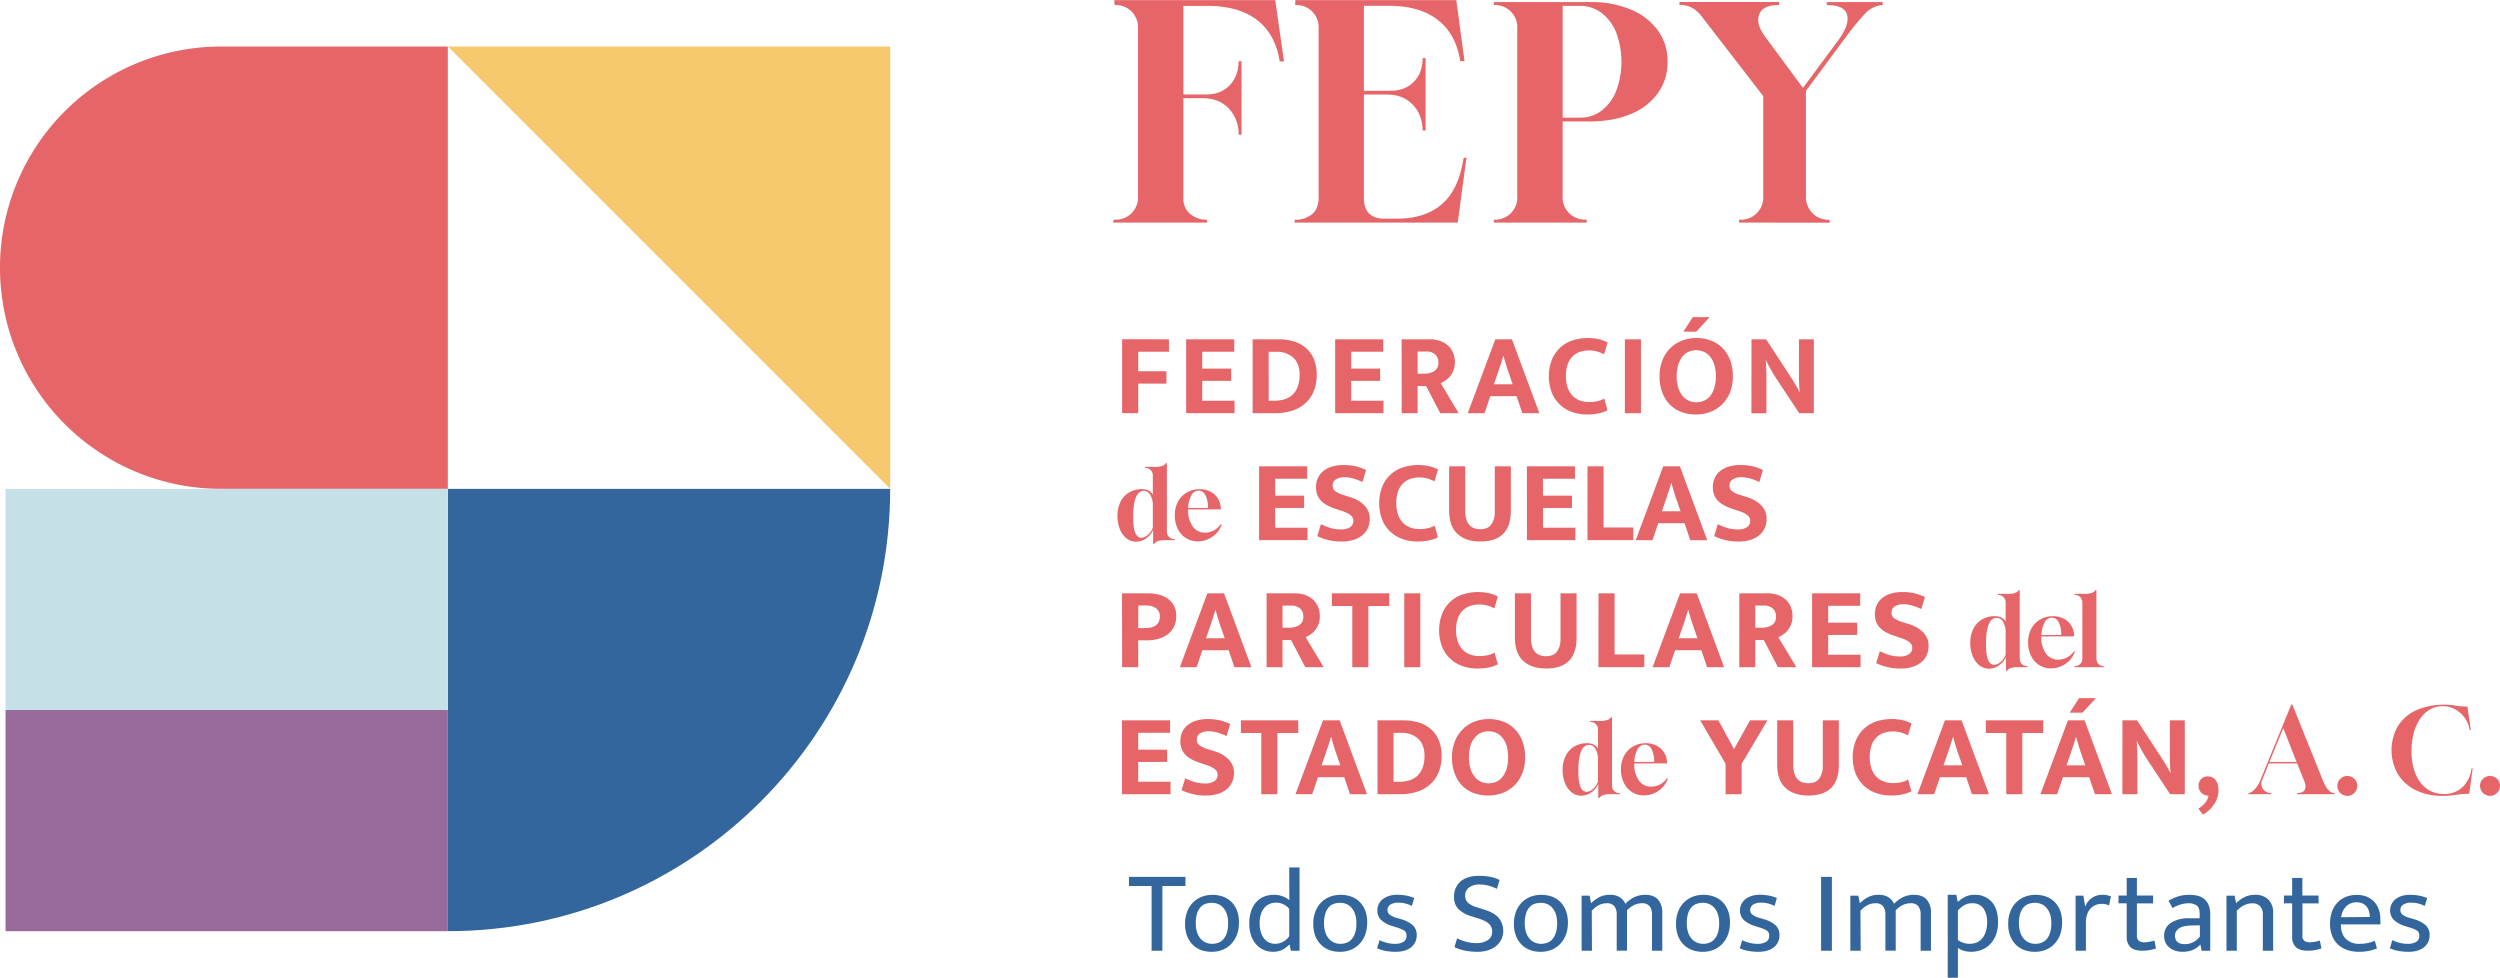 <svg id="Layer_1" data-name="Layer 1" xmlns="http://www.w3.org/2000/svg" viewBox="0 0 1279.36 500.34"><defs><style>.cls-1{fill:#e66568}.cls-2{fill:#33669c}</style></defs><path class="cls-1" d="M340.71 288.89a113.18 113.18 0 0 0 0 226.36h116V288.89z" transform="translate(-227.54 -265.08)"/><path class="cls-2" d="M456.74 741.6V515.25h226.35c0 125.01-101.34 226.35-226.35 226.35z" transform="translate(-227.54 -265.08)"/><path fill="#f6c96f" d="M455.56 250.17V23.81H229.2l226.36 226.36z"/><path fill="#c5e1e7" d="M2.85 250.17H229.2v113.18H2.85z"/><path fill="#98699b" d="M2.85 363.35H229.2v113.18H2.85z"/><path class="cls-1" d="M797.16 379l.31-1.5h.45a11.39 11.39 0 0 0 12-12v-85.84a11.39 11.39 0 0 0-12-12l-.15-2.51h82.36l4.51 31.4h-2.2c-3-19-16-28.44-36.82-28.44h-12.49v45.3h11.74q7.53 0 12-4.74t4.51-12.27h1.51V334h-1.51a18.74 18.74 0 0 0-5-13.39q-5-5.26-13.1-5.27h-10.15v51.32a9.81 9.81 0 0 0 3.46 7.9 12.8 12.8 0 0 0 8.58 2.94l.15 1.5zM890 379l.15-1.5h.15a12.93 12.93 0 0 0 8.73-2.86c2.2-1.91 3.31-4.67 3.31-8.28v-86.7a11.37 11.37 0 0 0-12-12l.11-2.51h82.34l4.21 31.18h-2.18c-3-18.86-15.9-28.29-36.67-28.29h-12.64v43.49h13.55q7.52 0 12-4.59t4.51-12.11h1.51v37h-1.51q-.15-8.13-5.12-13.25t-13.09-5.11h-11.85v52.82q0 10.68 10.54 10.68h6.32q14.6 0 23.17-7.52t11-23.63H978L973.52 379zM992 379v-1.5a11.37 11.37 0 0 0 12-12v-85.84a11.37 11.37 0 0 0-12-12v-1.51h50.26a51.18 51.18 0 0 1 20.24 4 32.49 32.49 0 0 1 13.5 10.56 26.51 26.51 0 0 1 4.89 16 26.88 26.88 0 0 1-4.89 16 31.89 31.89 0 0 1-13.85 10.68q-9 3.84-21.14 3.84h-13.81v38.23a11.37 11.37 0 0 0 12 12h.3V379zm35.21-53.72h8.88a17.7 17.7 0 0 0 11.21-3.69 24 24 0 0 0 7.38-10.16 42.68 42.68 0 0 0 0-29.5 23.68 23.68 0 0 0-7.45-10.15 18 18 0 0 0-11.29-3.69h-8.73zM1117.42 379l.15-1.5h.3a11.37 11.37 0 0 0 12-12v-51.23l-31.61-40.93a16.1 16.1 0 0 0-4.59-4.14 12.43 12.43 0 0 0-6.54-1.58h-.13v-1.51h51v1.51q-8.28 0-10.16 4.74t2.79 11.21l19.56 26.49 18.21-24.53q5.71-7.83 4.37-12.87t-10.39-5v-1.51H1191v1.51a13.36 13.36 0 0 0-9.11 4.51 131.23 131.23 0 0 0-9.1 11l-21.07 28.44v53.88a11.85 11.85 0 0 0 3.31 8.65 11.26 11.26 0 0 0 8.43 3.39h.3l.15 1.5zM825.73 438.72v6.36H810v10h14.46v6.3H810v15.12h-8.22v-37.8zM834.55 438.72h24.6v6.36h-16.38v8.64h14.82V460h-14.82v10.14h16.56v6.36h-24.78zM881.77 438.72a26.66 26.66 0 0 1 8 1.14 16.9 16.9 0 0 1 6.18 3.42 15.42 15.42 0 0 1 4 5.67 20.47 20.47 0 0 1 1.41 7.89 21.21 21.21 0 0 1-1.68 8.85 17.19 17.19 0 0 1-4.56 6.12 18.23 18.23 0 0 1-6.75 3.57 28.84 28.84 0 0 1-8.19 1.14h-11.61v-37.8zm-5 31.44h2.82a19 19 0 0 0 4.89-.63 10.52 10.52 0 0 0 4.17-2.16 10.65 10.65 0 0 0 2.88-4.08 16.57 16.57 0 0 0 1.08-6.45q0-5.68-3.24-8.73a12.27 12.27 0 0 0-8.7-3h-3.9zM910.8 438.72h24.61v6.36H919v8.64h14.81V460H919v10.14h16.55v6.36H910.8zM944.82 438.72h14.34a15.63 15.63 0 0 1 5.61.93 11.92 11.92 0 0 1 4.05 2.52 10.43 10.43 0 0 1 2.43 3.72 12.88 12.88 0 0 1 .81 4.59 11 11 0 0 1-2.43 7.11 10.33 10.33 0 0 1-2.34 2.16 16 16 0 0 1-2.49 1.41l9.2 15.36h-9.42l-7.26-13.92H953v13.92h-8.16zM953 456.3h3.24a9.63 9.63 0 0 0 5.31-1.32 4.78 4.78 0 0 0 2.07-4.38 5.31 5.31 0 0 0-1.65-4.17 7 7 0 0 0-4.83-1.47H953zM992.76 438.72h8.52l14 37.8h-8.7l-2.94-8.7h-13.46l-2.94 8.7h-8.58zm-.72 23h9.6l-1.74-5c-.56-1.56-1.08-3.12-1.56-4.71s-.94-3.16-1.38-4.77h-.12q-.66 2.29-1.44 4.65t-1.62 4.83zM1040.52 470.82a19.22 19.22 0 0 0 4.69-.48 11.32 11.32 0 0 0 3.29-1.32l1.68 6a15.31 15.31 0 0 1-4.08 1.5 26.79 26.79 0 0 1-6.42.66 22.21 22.21 0 0 1-7.86-1.35 17.25 17.25 0 0 1-10.26-10.08 23.82 23.82 0 0 1 0-16.23 17.8 17.8 0 0 1 4-6.15 17.49 17.49 0 0 1 6.22-3.93 26.14 26.14 0 0 1 14.48-.66 21 21 0 0 1 4 1.56l-1.86 6.06a20 20 0 0 0-3.45-1.41 15 15 0 0 0-4.22-.57 14.54 14.54 0 0 0-4.63.72 9.83 9.83 0 0 0-3.78 2.31 11.09 11.09 0 0 0-2.55 4.08 19.93 19.93 0 0 0 0 11.94 11.12 11.12 0 0 0 2.49 4.11 10.26 10.26 0 0 0 3.72 2.43 12.81 12.81 0 0 0 4.54.81zM1067.28 438.72v37.8h-8.22v-37.8zM1095.72 438.06a20.7 20.7 0 0 1 7.44 1.32 16.64 16.64 0 0 1 5.88 3.81 17.73 17.73 0 0 1 3.87 6.15 23.07 23.07 0 0 1 1.41 8.34 21.82 21.82 0 0 1-1.44 8.16 18 18 0 0 1-4 6.12 17.2 17.2 0 0 1-6 3.87 20.32 20.32 0 0 1-7.47 1.35 20.92 20.92 0 0 1-7.44-1.29 16 16 0 0 1-5.88-3.78 17.5 17.5 0 0 1-3.87-6.12 22.79 22.79 0 0 1-1.41-8.31 22.13 22.13 0 0 1 1.44-8.19 18.43 18.43 0 0 1 4-6.18 17.13 17.13 0 0 1 6-3.9 20.32 20.32 0 0 1 7.47-1.35zm-10.14 19.62a18.87 18.87 0 0 0 .81 5.85 12.12 12.12 0 0 0 2.19 4.14 8.7 8.7 0 0 0 3.21 2.46 9.6 9.6 0 0 0 3.93.81 9.46 9.46 0 0 0 3.87-.81 8.21 8.21 0 0 0 3.15-2.46 12.38 12.38 0 0 0 2.1-4.14 19.55 19.55 0 0 0 .78-5.85 19.75 19.75 0 0 0-.81-6 12.38 12.38 0 0 0-2.19-4.17 8.51 8.51 0 0 0-3.21-2.43 10.1 10.1 0 0 0-3.93-.78 9.26 9.26 0 0 0-3.9.84 8.77 8.77 0 0 0-3.12 2.49 12.64 12.64 0 0 0-2.1 4.17 20 20 0 0 0-.78 5.88zm10-22.86H1089l4.8-7.44h8.64zM1123.86 438.72h7.5l13 19.92q1.32 2.06 2.43 4t1.59 3h.12c-.24-2.59-.36-5.19-.36-7.77v-19.15h7.62v37.8h-7.5l-12.12-18.36q-.78-1.19-1.53-2.49t-1.41-2.49c-.44-.79-.83-1.53-1.17-2.19a14.07 14.07 0 0 1-.75-1.65h-.12c.2 2.76.31 5.42.33 8s0 5.13 0 7.77v11.46h-7.68zM817.64 543.42v-7.1a10.5 10.5 0 0 1-3.6 4.28 8.81 8.81 0 0 1-5.15 1.67 7.57 7.57 0 0 1-4.85-1.7 11.36 11.36 0 0 1-3.4-4.67 17.11 17.11 0 0 1-1.25-6.73 15.93 15.93 0 0 1 1.57-7.3 11.51 11.51 0 0 1 4.38-4.77 12.26 12.26 0 0 1 6.45-1.68 7.73 7.73 0 0 1 3.35.63 6.28 6.28 0 0 1 2.35 2.12v-9.65a3.89 3.89 0 0 0-1.13-2.9 4 4 0 0 0-2.92-1.1V504h5.1a11 11 0 0 0 3.8-.5 3.59 3.59 0 0 0 1.85-1.4h.5V537a3.89 3.89 0 0 0 1.1 2.9 4 4 0 0 0 3 1.1v.5h-5.1a10.79 10.79 0 0 0-3.48.45 3.92 3.92 0 0 0-2 1.45zm-6-3.15a4.42 4.42 0 0 0 2.32-.72 8.74 8.74 0 0 0 3.53-4.48v-12.2a9.91 9.91 0 0 0-1.48-4.8 3.7 3.7 0 0 0-3.17-1.8q-2.61 0-4 3.3c-.94 2.2-1.4 5.45-1.4 9.75q-.1 10.95 4.15 10.95zM840.54 542.12a11.13 11.13 0 0 1-6.13-1.7 11.48 11.48 0 0 1-4.17-4.72 15.42 15.42 0 0 1-1.5-6.93 14.31 14.31 0 0 1 1.65-7 12 12 0 0 1 4.52-4.67 12.7 12.7 0 0 1 6.53-1.68 11.84 11.84 0 0 1 5.42 1.2 9.7 9.7 0 0 1 3.8 3.38 10.38 10.38 0 0 1 1.63 5l.05.75h-16.8v.25a13.91 13.91 0 0 0 2.35 8.48 7.41 7.41 0 0 0 6.3 3.17 9.5 9.5 0 0 0 4.57-1.17 9.74 9.74 0 0 0 3.53-3.18l.45.15a12.33 12.33 0 0 1-2.65 4.5 12.91 12.91 0 0 1-4.25 3 12.71 12.71 0 0 1-5.3 1.17zM835.59 525h10.15a13.9 13.9 0 0 0-1.28-6.4 3.93 3.93 0 0 0-3.57-2.45 4.22 4.22 0 0 0-3.65 2.4 13.68 13.68 0 0 0-1.65 6.45zM871.88 503.72h24.6v6.36H880.1v8.64h14.82V525H880.1v10.14h16.56v6.36h-24.78zM915.14 503.06a26.31 26.31 0 0 1 6.48.72 24.59 24.59 0 0 1 5 1.86l-1.86 6.12a28.52 28.52 0 0 0-4.74-1.83 16.64 16.64 0 0 0-4.44-.63 7.65 7.65 0 0 0-4.47 1.14 3.58 3.58 0 0 0-1.59 3.06 3.48 3.48 0 0 0 1.38 3 15.15 15.15 0 0 0 4.44 2l3.6 1.14a16.55 16.55 0 0 1 7 4.26 9.64 9.64 0 0 1 2.55 6.78 11.3 11.3 0 0 1-.9 4.5 10 10 0 0 1-2.7 3.66 12.94 12.94 0 0 1-4.5 2.46 19.94 19.94 0 0 1-6.3.9 27.87 27.87 0 0 1-12.42-2.76l1.86-6.12a28.8 28.8 0 0 0 5 2 18.64 18.64 0 0 0 5.16.69 8.17 8.17 0 0 0 4.8-1.17 3.79 3.79 0 0 0 1.62-3.27 3.84 3.84 0 0 0-.27-1.41 3.55 3.55 0 0 0-1-1.32 9.69 9.69 0 0 0-2-1.26 19.77 19.77 0 0 0-3.21-1.23l-3.18-1.08a24.15 24.15 0 0 1-3.84-1.68 12.19 12.19 0 0 1-3-2.22 9 9 0 0 1-1.92-3 10.58 10.58 0 0 1-.69-4 11.24 11.24 0 0 1 .9-4.53 9.7 9.7 0 0 1 2.67-3.57 13 13 0 0 1 4.38-2.34 19.78 19.78 0 0 1 6.19-.87zM953.72 535.82a19.08 19.08 0 0 0 4.68-.48 11.27 11.27 0 0 0 3.3-1.32l1.68 6a15.31 15.31 0 0 1-4.08 1.5 26.85 26.85 0 0 1-6.42.66 22.21 22.21 0 0 1-7.86-1.35 17.25 17.25 0 0 1-10.26-10.08 23.82 23.82 0 0 1 0-16.23 17 17 0 0 1 10.17-10.08 26.17 26.17 0 0 1 14.49-.66 21.23 21.23 0 0 1 4.05 1.56l-1.86 6.06a20 20 0 0 0-3.45-1.41 15 15 0 0 0-4.23-.57 14.52 14.52 0 0 0-4.62.72 9.83 9.83 0 0 0-3.78 2.31 11.09 11.09 0 0 0-2.55 4.08 19.93 19.93 0 0 0 0 11.94 11.12 11.12 0 0 0 2.49 4.11 10.26 10.26 0 0 0 3.72 2.43 12.77 12.77 0 0 0 4.53.81zM969.13 503.72h8.23v22.62q0 4.68 1.89 7.11c1.25 1.62 3.21 2.43 5.85 2.43s4.47-.81 5.64-2.46a10.82 10.82 0 0 0 1.74-6.36v-23.34h8.22v22.74c0 5.28-1.32 9.22-3.93 11.82s-6.52 3.9-11.67 3.9c-5 0-8.86-1.29-11.7-3.9s-4.27-6.63-4.27-12.12zM1008.91 503.72h24.61v6.36h-16.38v8.64H1032V525h-14.82v10.14h16.56v6.36h-24.79zM1039.93 503.72h8.23V535h15.23v6.48h-23.46zM1078.69 503.72h8.52l14 37.8h-8.7l-2.94-8.7h-13.44l-2.94 8.7h-8.58zm-.72 23h9.6l-1.74-5c-.56-1.56-1.08-3.12-1.56-4.71s-.94-3.16-1.38-4.77h-.12q-.66 2.29-1.44 4.65t-1.62 4.83zM1118.23 503.06a26.31 26.31 0 0 1 6.48.72 24.59 24.59 0 0 1 5 1.86l-1.86 6.12a28.52 28.52 0 0 0-4.74-1.83 16.64 16.64 0 0 0-4.44-.63 7.65 7.65 0 0 0-4.47 1.14 3.58 3.58 0 0 0-1.59 3.06 3.48 3.48 0 0 0 1.38 3 15.15 15.15 0 0 0 4.44 2l3.6 1.14a16.55 16.55 0 0 1 7 4.26 9.64 9.64 0 0 1 2.55 6.78 11.3 11.3 0 0 1-.9 4.5 10 10 0 0 1-2.7 3.66 12.94 12.94 0 0 1-4.5 2.46 19.94 19.94 0 0 1-6.3.9 27.87 27.87 0 0 1-12.42-2.76l1.86-6.12a29.11 29.11 0 0 0 5 2 18.64 18.64 0 0 0 5.16.69 8.17 8.17 0 0 0 4.8-1.17 3.79 3.79 0 0 0 1.62-3.27 3.84 3.84 0 0 0-.27-1.41 3.55 3.55 0 0 0-1-1.32 9.69 9.69 0 0 0-2-1.26 19.77 19.77 0 0 0-3.21-1.23l-3.18-1.08a24.15 24.15 0 0 1-3.84-1.68 12.39 12.39 0 0 1-3-2.22 9 9 0 0 1-1.92-3 10.58 10.58 0 0 1-.69-4 11.24 11.24 0 0 1 .9-4.53 9.7 9.7 0 0 1 2.67-3.57 13.05 13.05 0 0 1 4.38-2.34 19.78 19.78 0 0 1 6.19-.87zM801.73 568.72H815a21.64 21.64 0 0 1 6 .78 13.56 13.56 0 0 1 4.56 2.28 10.31 10.31 0 0 1 2.91 3.63 11.25 11.25 0 0 1 1 4.89 12.09 12.09 0 0 1-1.2 5.58 11 11 0 0 1-3.27 3.87 14.38 14.38 0 0 1-4.83 2.28 21.93 21.93 0 0 1-5.88.75H810v13.74h-8.22zm8.27 17.76h3.36a15.77 15.77 0 0 0 3-.27 6.56 6.56 0 0 0 2.46-1 4.77 4.77 0 0 0 1.65-1.8 5.79 5.79 0 0 0 .6-2.79 4.92 4.92 0 0 0-2-4.32 8.69 8.69 0 0 0-5-1.38h-4zM845.41 568.72h8.52l14 37.8h-8.7l-2.94-8.7h-13.46l-2.94 8.7h-8.58zm-.72 23h9.6l-1.74-5c-.56-1.56-1.08-3.12-1.56-4.71s-.94-3.16-1.38-4.77h-.12q-.66 2.29-1.44 4.65t-1.62 4.83zM875.71 568.72h14.34a15.63 15.63 0 0 1 5.61.93 11.92 11.92 0 0 1 4.05 2.52 10.43 10.43 0 0 1 2.43 3.72 12.88 12.88 0 0 1 .81 4.59 11 11 0 0 1-2.43 7.11 10.33 10.33 0 0 1-2.34 2.16 16 16 0 0 1-2.49 1.41l9.24 15.36h-9.42l-7.26-13.92h-4.38v13.92h-8.16zm8.16 17.58h3.24a9.63 9.63 0 0 0 5.31-1.32 4.78 4.78 0 0 0 2.07-4.38 5.31 5.31 0 0 0-1.65-4.17A7 7 0 0 0 888 575h-4.14zM938.47 568.72v6.48h-10.68v31.32h-8.22V575.2h-10.44v-6.48zM954.37 568.72v37.8h-8.22v-37.8zM984.37 600.82a19.14 19.14 0 0 0 4.68-.48 11.38 11.38 0 0 0 3.3-1.32l1.68 6a15.31 15.31 0 0 1-4.08 1.5 26.91 26.91 0 0 1-6.42.66 22.27 22.27 0 0 1-7.87-1.35 17.27 17.27 0 0 1-10.25-10.08 23.9 23.9 0 0 1 0-16.23 17 17 0 0 1 10.18-10.08 26.17 26.17 0 0 1 14.49-.66 21.11 21.11 0 0 1 4 1.56l-1.85 6.06a20.38 20.38 0 0 0-3.45-1.41 15 15 0 0 0-4.23-.57 14.52 14.52 0 0 0-4.62.72 9.83 9.83 0 0 0-3.78 2.31 11 11 0 0 0-2.55 4.08 17.09 17.09 0 0 0-.94 6 17.35 17.35 0 0 0 .91 5.91 11 11 0 0 0 2.49 4.11 10.26 10.26 0 0 0 3.72 2.43 12.73 12.73 0 0 0 4.59.84zM1002.78 568.72h8.22v22.62q0 4.68 1.89 7.11t5.86 2.43c2.59 0 4.47-.81 5.63-2.46a10.75 10.75 0 0 0 1.74-6.36v-23.34h8.22v22.74q0 7.92-3.93 11.82c-2.62 2.61-6.51 3.9-11.66 3.9-5 0-8.87-1.29-11.71-3.9s-4.26-6.63-4.26-12.12zM1045.56 568.72h8.23V600H1069v6.48h-23.46zM1087.32 568.72h8.52l14 37.8h-8.7l-2.94-8.7h-13.44l-2.94 8.7h-8.58zm-.72 23h9.6l-1.74-5c-.56-1.56-1.08-3.12-1.56-4.71s-.94-3.16-1.38-4.77h-.12q-.66 2.29-1.44 4.65t-1.62 4.83zM1117.62 568.72H1132a15.63 15.63 0 0 1 5.61.93 11.92 11.92 0 0 1 4 2.52 10.43 10.43 0 0 1 2.43 3.72 12.88 12.88 0 0 1 .81 4.59 11 11 0 0 1-2.43 7.11 10.33 10.33 0 0 1-2.34 2.16 16 16 0 0 1-2.49 1.41l9.24 15.36h-9.42l-7.26-13.92h-4.38v13.92h-8.16zm8.16 17.58h3.22a9.63 9.63 0 0 0 5.31-1.32 4.78 4.78 0 0 0 2.07-4.38 5.31 5.31 0 0 0-1.65-4.17 7 7 0 0 0-4.83-1.47h-4.14zM1154.88 568.72h24.6v6.36h-16.38v8.64h14.82V590h-14.82v10.14h16.56v6.36h-24.78zM1201.14 568.06a26.31 26.31 0 0 1 6.48.72 24.59 24.59 0 0 1 5 1.86l-1.86 6.12a28.52 28.52 0 0 0-4.74-1.83 16.64 16.64 0 0 0-4.44-.63 7.65 7.65 0 0 0-4.47 1.14 3.58 3.58 0 0 0-1.59 3.06 3.48 3.48 0 0 0 1.38 3 15.15 15.15 0 0 0 4.44 2l3.6 1.14a16.55 16.55 0 0 1 7 4.26 9.64 9.64 0 0 1 2.55 6.78 11.3 11.3 0 0 1-.9 4.5 10 10 0 0 1-2.7 3.66 12.94 12.94 0 0 1-4.5 2.46 19.94 19.94 0 0 1-6.3.9 27.87 27.87 0 0 1-12.42-2.76l1.86-6.12a29.11 29.11 0 0 0 5 2 18.64 18.64 0 0 0 5.16.69 8.17 8.17 0 0 0 4.8-1.17 3.79 3.79 0 0 0 1.62-3.27 3.84 3.84 0 0 0-.27-1.41 3.55 3.55 0 0 0-1-1.32 9.69 9.69 0 0 0-2-1.26 19.77 19.77 0 0 0-3.21-1.23l-3.18-1.08a24.15 24.15 0 0 1-3.84-1.68 12.39 12.39 0 0 1-3-2.22 9 9 0 0 1-1.92-3 10.58 10.58 0 0 1-.69-4 11.24 11.24 0 0 1 .9-4.53 9.7 9.7 0 0 1 2.67-3.57 13.05 13.05 0 0 1 4.38-2.34 19.78 19.78 0 0 1 6.19-.87zM1254.07 608.42v-7.1a10.5 10.5 0 0 1-3.6 4.28 8.79 8.79 0 0 1-5.15 1.67 7.59 7.59 0 0 1-4.85-1.7 11.54 11.54 0 0 1-3.4-4.67 17.29 17.29 0 0 1-1.25-6.73 15.93 15.93 0 0 1 1.58-7.3 11.55 11.55 0 0 1 4.37-4.77 12.31 12.31 0 0 1 6.45-1.68 7.67 7.67 0 0 1 3.35.63 6.21 6.21 0 0 1 2.35 2.12v-9.65a3.88 3.88 0 0 0-1.12-2.9 4 4 0 0 0-2.93-1.1V569h5.1a10.9 10.9 0 0 0 3.8-.5 3.51 3.51 0 0 0 1.85-1.4h.5V602a3.93 3.93 0 0 0 1.1 2.9 4 4 0 0 0 2.95 1.1v.5H1260a10.77 10.77 0 0 0-3.47.45 4 4 0 0 0-2 1.45zm-6-3.15a4.45 4.45 0 0 0 2.33-.72 8.79 8.79 0 0 0 3.52-4.48v-12.2a9.91 9.91 0 0 0-1.47-4.8 3.71 3.71 0 0 0-3.18-1.8q-2.6 0-4 3.3t-1.4 9.75q-.1 10.95 4.13 10.95zM1277.22 607.12a11.09 11.09 0 0 1-6.12-1.7 11.43 11.43 0 0 1-4.18-4.72 15.42 15.42 0 0 1-1.5-6.93 14.31 14.31 0 0 1 1.65-7 12 12 0 0 1 4.53-4.67 12.66 12.66 0 0 1 6.52-1.68 11.89 11.89 0 0 1 5.43 1.2 9.7 9.7 0 0 1 3.8 3.38 10.26 10.26 0 0 1 1.62 5v.75h-16.8v.25a13.91 13.91 0 0 0 2.35 8.48 7.44 7.44 0 0 0 6.3 3.17 9.54 9.54 0 0 0 4.58-1.17 9.71 9.71 0 0 0 3.52-3.18l.45.15a12.19 12.19 0 0 1-2.65 4.5 12.81 12.81 0 0 1-4.25 3 12.67 12.67 0 0 1-5.25 1.17zm-5-17.1h10.15a13.9 13.9 0 0 0-1.27-6.4 3.93 3.93 0 0 0-3.58-2.45 4.24 4.24 0 0 0-3.65 2.4 13.92 13.92 0 0 0-1.6 6.43z" transform="translate(-227.54 -265.08)"/><path class="cls-1" d="M1289.12 606.52V606a4.05 4.05 0 0 0 2.93-1.07 3.86 3.86 0 0 0 1.12-2.93v-28.5a3.88 3.88 0 0 0-1.12-2.9 4 4 0 0 0-2.93-1.1v-.5h5.1a10.69 10.69 0 0 0 3.9-.55 3.64 3.64 0 0 0 1.75-1.35h.5V602a3.86 3.86 0 0 0 1.13 2.93 4 4 0 0 0 2.92 1.07v.5zM801.73 633.72h24.6v6.36H810v8.64h14.82V655H810v10.14h16.56v6.36h-24.83zM845.59 633.06a26.31 26.31 0 0 1 6.48.72 24.59 24.59 0 0 1 5 1.86l-1.86 6.12a28.52 28.52 0 0 0-4.74-1.83 16.64 16.64 0 0 0-4.44-.63 7.65 7.65 0 0 0-4.47 1.14 3.58 3.58 0 0 0-1.56 3.06 3.48 3.48 0 0 0 1.38 3 15.15 15.15 0 0 0 4.44 2l3.6 1.14a16.55 16.55 0 0 1 7.05 4.26 9.64 9.64 0 0 1 2.55 6.78 11.3 11.3 0 0 1-.9 4.5 10 10 0 0 1-2.7 3.66 12.94 12.94 0 0 1-4.5 2.46 19.94 19.94 0 0 1-6.3.9 27.87 27.87 0 0 1-12.42-2.76l1.86-6.12a29.11 29.11 0 0 0 5 2 18.64 18.64 0 0 0 5.16.69 8.17 8.17 0 0 0 4.8-1.17 3.79 3.79 0 0 0 1.62-3.27 3.84 3.84 0 0 0-.27-1.41 3.55 3.55 0 0 0-1-1.32 9.69 9.69 0 0 0-1.95-1.26 19.77 19.77 0 0 0-3.21-1.23l-3.18-1.08a24.15 24.15 0 0 1-3.84-1.68 12.19 12.19 0 0 1-3-2.22 9 9 0 0 1-1.92-3 10.58 10.58 0 0 1-.69-4 11.24 11.24 0 0 1 .9-4.53 9.7 9.7 0 0 1 2.67-3.57 13 13 0 0 1 4.38-2.34 19.78 19.78 0 0 1 6.06-.87zM891.91 633.72v6.48h-10.68v31.32H873V640.2h-10.43v-6.48zM904.57 633.72h8.52l14 37.8h-8.7l-2.94-8.7H902l-2.94 8.7h-8.58zm-.72 23h9.6l-1.74-5c-.56-1.56-1.08-3.12-1.56-4.71s-.94-3.16-1.38-4.77h-.12q-.66 2.29-1.44 4.65t-1.62 4.83zM945.67 633.72a26.66 26.66 0 0 1 8 1.14 16.9 16.9 0 0 1 6.18 3.42 15.42 15.42 0 0 1 4 5.67 20.47 20.47 0 0 1 1.41 7.89 21.21 21.21 0 0 1-1.68 8.85 17.19 17.19 0 0 1-4.56 6.12 18.23 18.23 0 0 1-6.75 3.57 28.84 28.84 0 0 1-8.19 1.14h-11.61v-37.8zm-5 31.44h2.82a19 19 0 0 0 4.89-.63 10.52 10.52 0 0 0 4.17-2.16 10.65 10.65 0 0 0 2.88-4.08 16.57 16.57 0 0 0 1.08-6.45q0-5.69-3.24-8.73a12.27 12.27 0 0 0-8.7-3h-3.9zM989.41 633.06a20.65 20.65 0 0 1 7.43 1.32 16.64 16.64 0 0 1 5.88 3.81 17.73 17.73 0 0 1 3.87 6.15 23.07 23.07 0 0 1 1.41 8.34 21.82 21.82 0 0 1-1.43 8.16 18 18 0 0 1-4 6.12 17.33 17.33 0 0 1-6 3.87 20.32 20.32 0 0 1-7.47 1.35 20.92 20.92 0 0 1-7.44-1.29 16.13 16.13 0 0 1-5.88-3.78A17.5 17.5 0 0 1 972 661a23 23 0 0 1-1.4-8.31 22.13 22.13 0 0 1 1.43-8.19 18.58 18.58 0 0 1 4-6.18 17.22 17.22 0 0 1 6-3.9 20.34 20.34 0 0 1 7.38-1.36zm-10.15 19.62a18.85 18.85 0 0 0 .82 5.85 12.11 12.11 0 0 0 2.18 4.14 8.7 8.7 0 0 0 3.21 2.46 9.82 9.82 0 0 0 7.81 0 8.18 8.18 0 0 0 3.14-2.46 12.58 12.58 0 0 0 2.11-4.14 22.75 22.75 0 0 0 0-11.85 12.39 12.39 0 0 0-2.2-4.17 8.51 8.51 0 0 0-3.21-2.43 10.1 10.1 0 0 0-3.93-.78 9.26 9.26 0 0 0-3.9.84 8.73 8.73 0 0 0-3.11 2.49 12.47 12.47 0 0 0-2.18 4.17 20 20 0 0 0-.74 5.88zM1045.45 673.42v-7.1a10.5 10.5 0 0 1-3.6 4.28 8.79 8.79 0 0 1-5.15 1.67 7.59 7.59 0 0 1-4.85-1.7 11.54 11.54 0 0 1-3.4-4.67 17.29 17.29 0 0 1-1.25-6.73 15.93 15.93 0 0 1 1.58-7.3 11.55 11.55 0 0 1 4.37-4.77 12.31 12.31 0 0 1 6.45-1.68 7.67 7.67 0 0 1 3.35.63 6.21 6.21 0 0 1 2.35 2.12v-9.65a3.88 3.88 0 0 0-1.12-2.9 4 4 0 0 0-2.93-1.1V634h5.1a10.9 10.9 0 0 0 3.8-.5 3.51 3.51 0 0 0 1.85-1.4h.5V667a3.93 3.93 0 0 0 1.1 2.9 4 4 0 0 0 3 1.1v.5h-5.1a10.77 10.77 0 0 0-3.47.45 4 4 0 0 0-2 1.45zm-6-3.15a4.43 4.43 0 0 0 2.33-.72 8.79 8.79 0 0 0 3.52-4.48v-12.2a9.8 9.8 0 0 0-1.47-4.8 3.71 3.71 0 0 0-3.18-1.8q-2.6 0-4 3.3t-1.4 9.75q-.1 10.95 4.15 10.95zM1068.85 672.12a11.09 11.09 0 0 1-6.12-1.7 11.5 11.5 0 0 1-4.18-4.72 15.42 15.42 0 0 1-1.5-6.93 14.31 14.31 0 0 1 1.65-7 12 12 0 0 1 4.53-4.67 12.69 12.69 0 0 1 6.52-1.68 11.86 11.86 0 0 1 5.43 1.2A9.7 9.7 0 0 1 1079 650a10.26 10.26 0 0 1 1.62 5l.05.75h-16.8v.25a14 14 0 0 0 2.35 8.48 7.44 7.44 0 0 0 6.3 3.17 9.54 9.54 0 0 0 4.58-1.17 9.71 9.71 0 0 0 3.52-3.18l.45.15a12.19 12.19 0 0 1-2.65 4.5 12.81 12.81 0 0 1-4.25 3 12.67 12.67 0 0 1-5.32 1.17zM1063.9 655h10.15a13.9 13.9 0 0 0-1.27-6.4 3.93 3.93 0 0 0-3.58-2.45 4.24 4.24 0 0 0-3.65 2.4 13.92 13.92 0 0 0-1.65 6.45zM1106.93 633.72l8 14.7 8.16-14.7h8.94l-13.2 22.2v15.6h-8.22v-15.6l-13-22.2zM1137 633.72h8.22v22.62q0 4.68 1.89 7.11t5.85 2.43c2.6 0 4.48-.81 5.64-2.46a10.75 10.75 0 0 0 1.74-6.36v-23.34h8.22v22.74q0 7.92-3.93 11.82c-2.62 2.61-6.51 3.9-11.67 3.9-5 0-8.86-1.29-11.7-3.9s-4.26-6.63-4.26-12.12zM1196 665.82a19.08 19.08 0 0 0 4.68-.48A11.27 11.27 0 0 0 1204 664l1.68 6a15.31 15.31 0 0 1-4.08 1.5 26.85 26.85 0 0 1-6.42.66 22.21 22.21 0 0 1-7.86-1.35 17.25 17.25 0 0 1-10.26-10.08 23.82 23.82 0 0 1 0-16.23 17.8 17.8 0 0 1 4-6.15 17.53 17.53 0 0 1 6.21-3.93 26.17 26.17 0 0 1 14.49-.66 21 21 0 0 1 4 1.56l-1.86 6.06a20 20 0 0 0-3.45-1.41 15 15 0 0 0-4.23-.57 14.52 14.52 0 0 0-4.62.72 9.83 9.83 0 0 0-3.78 2.31 11.09 11.09 0 0 0-2.55 4.08 19.93 19.93 0 0 0 0 11.94 11.12 11.12 0 0 0 2.49 4.11 10.26 10.26 0 0 0 3.72 2.43 12.81 12.81 0 0 0 4.52.83zM1222.85 633.72h8.52l14 37.8h-8.7l-2.94-8.7h-13.44l-2.94 8.7h-8.58zm-.72 23h9.6l-1.74-5c-.56-1.56-1.08-3.12-1.56-4.71s-.94-3.16-1.38-4.77h-.12q-.66 2.29-1.44 4.65t-1.62 4.83zM1273.13 633.72v6.48h-10.68v31.32h-8.22V640.2h-10.44v-6.48zM1285.79 633.72h8.52l14 37.8h-8.7l-2.94-8.7h-13.44l-2.94 8.7h-8.58zm-.72 23h9.6l-1.74-5c-.56-1.56-1.08-3.12-1.56-4.71s-.94-3.16-1.38-4.77h-.12q-.66 2.29-1.44 4.65t-1.62 4.83zm8.16-26.94h-6.54l4.8-7.44h8.64zM1313.69 633.72h7.5l13 19.92q1.32 2.05 2.43 4t1.59 3h.12c-.24-2.59-.36-5.19-.36-7.77v-19.15h7.62v37.8h-7.5L1326 653.16q-.78-1.18-1.53-2.49t-1.41-2.49c-.44-.79-.83-1.53-1.17-2.19a14.07 14.07 0 0 1-.75-1.65h-.14c.2 2.76.31 5.42.33 7.95s0 5.13 0 7.77v11.46h-7.68zM1356.83 672.18a5.05 5.05 0 0 1-3.12-1.8 5.15 5.15 0 0 1-1.08-3.3 4.79 4.79 0 0 1 1.26-3.27 4.61 4.61 0 0 1 3.6-1.41 5.28 5.28 0 0 1 1.86.36 4.66 4.66 0 0 1 1.74 1.2 6.31 6.31 0 0 1 1.26 2.22 10.34 10.34 0 0 1 .48 3.36 11.79 11.79 0 0 1-.66 3.93 14.21 14.21 0 0 1-1.8 3.51 17.11 17.11 0 0 1-2.58 2.91 14.36 14.36 0 0 1-2.94 2.07l-2.28-3.12a12.59 12.59 0 0 0 3.27-2.7 8.06 8.06 0 0 0 1.89-3.78zM1378.19 671.52v-.6a4.26 4.26 0 0 0 2.31-1.11 12 12 0 0 0 2.19-2.49 13.78 13.78 0 0 0 1.56-2.94l15.84-38.76h.54l15.6 38.76q2.64 6.54 5.88 6.54h.18v.6h-19.2v-.6h.24c1.8 0 3-.54 3.63-1.65s.53-2.63-.27-4.59l-3.6-8.94h-14.46l-3.36 8.34a4.72 4.72 0 0 0 .27 4.65 5 5 0 0 0 4.35 2.19v.6zm10.74-16.52h13.86l-6.79-17.32zM1428.77 672.36a5.12 5.12 0 0 1-5.1-5.1 4.78 4.78 0 0 1 1.56-3.66 5.07 5.07 0 0 1 7.08 0 4.78 4.78 0 0 1 1.56 3.66 5.12 5.12 0 0 1-5.1 5.1zM1477.49 672.36a30.34 30.34 0 0 1-13.68-2.91 21.94 21.94 0 0 1-9.15-8.19 24.77 24.77 0 0 1 0-24.6 21.73 21.73 0 0 1 9.27-8.1 36.51 36.51 0 0 1 17.52-2.73q1.32.15 2.46.33c.76.12 1.63.24 2.61.33a34.58 34.58 0 0 0 3.69.15l1.8 12h-.6a15.59 15.59 0 0 0-2.61-6.27 14.48 14.48 0 0 0-4.86-4.32 13.34 13.34 0 0 0-6.45-1.59 12.82 12.82 0 0 0-6.42 1.68 15.67 15.67 0 0 0-5 4.68 24.17 24.17 0 0 0-3.27 7.29 34.7 34.7 0 0 0-1.17 9.27 30.33 30.33 0 0 0 2 11.61 17.53 17.53 0 0 0 5.76 7.68 14.34 14.34 0 0 0 8.76 2.73 13.46 13.46 0 0 0 9.51-3.45 15.6 15.6 0 0 0 4.65-9.63h.6l-1.74 13a40.6 40.6 0 0 0-5 .27l-4.17.54a34.27 34.27 0 0 1-4.51.23zM1501.79 672.36a5.12 5.12 0 0 1-5.1-5.1 4.78 4.78 0 0 1 1.56-3.66 5.07 5.07 0 0 1 7.08 0 4.78 4.78 0 0 1 1.56 3.66 5.12 5.12 0 0 1-5.1 5.1z" transform="translate(-227.54 -265.08)"/><path class="cls-2" d="M834.19 713.82v4.68h-11.81v33.12h-5.52V718.5h-11.58v-4.68zM861.56 737.22a17.65 17.65 0 0 1-1.08 6.33 13.64 13.64 0 0 1-3 4.71 12.62 12.62 0 0 1-4.4 2.91 14.89 14.89 0 0 1-5.47 1 15.4 15.4 0 0 1-5.43-.93 11.94 11.94 0 0 1-4.32-2.76A13 13 0 0 1 835 744a16.72 16.72 0 0 1-1-6.15 17.19 17.19 0 0 1 1.08-6.3 13.36 13.36 0 0 1 3-4.65 12.86 12.86 0 0 1 4.41-2.88 14.84 14.84 0 0 1 5.46-1 16 16 0 0 1 5.44.9 11.84 11.84 0 0 1 4.31 2.7 12.68 12.68 0 0 1 2.88 4.47 16.72 16.72 0 0 1 .98 6.13zm-5.53.3a14.11 14.11 0 0 0-.72-4.8 9.43 9.43 0 0 0-1.89-3.24 7 7 0 0 0-2.67-1.83 8.55 8.55 0 0 0-3.06-.57 10 10 0 0 0-3.06.48 6.21 6.21 0 0 0-2.64 1.68 8.68 8.68 0 0 0-1.83 3.21 15.86 15.86 0 0 0-.68 5.07 14.39 14.39 0 0 0 .71 4.83 9.55 9.55 0 0 0 1.89 3.27 7.34 7.34 0 0 0 2.67 1.86 8.17 8.17 0 0 0 3.06.6 9.45 9.45 0 0 0 3.06-.51 6.45 6.45 0 0 0 2.65-1.74 9.3 9.3 0 0 0 1.83-3.24 16.14 16.14 0 0 0 .65-5.07zM887.29 709h5.28v42.6h-4.44l-.65-3.12h-.19a12.75 12.75 0 0 1-3.75 2.79 11.42 11.42 0 0 1-4.77.87 11.22 11.22 0 0 1-4.41-.9 11.08 11.08 0 0 1-3.81-2.7 13.44 13.44 0 0 1-2.7-4.53 18.42 18.42 0 0 1-1-6.45 19.49 19.49 0 0 1 .87-6 13.48 13.48 0 0 1 2.49-4.62 10.7 10.7 0 0 1 4-2.94 13.25 13.25 0 0 1 5.34-1 13 13 0 0 1 4.24.69 10.5 10.5 0 0 1 3.56 2.07zm0 21.18a8.64 8.64 0 0 0-6.66-3.18 9 9 0 0 0-3.15.57 7 7 0 0 0-2.7 1.83 9.43 9.43 0 0 0-1.89 3.24 13.9 13.9 0 0 0-.72 4.74 15.8 15.8 0 0 0 .66 4.89 9.58 9.58 0 0 0 1.77 3.3 6.86 6.86 0 0 0 2.52 1.89 7.23 7.23 0 0 0 2.86.6 8.64 8.64 0 0 0 7.31-3.9zM927.19 737.22a17.43 17.43 0 0 1-1.08 6.33 13.62 13.62 0 0 1-3 4.71 12.57 12.57 0 0 1-4.41 2.91 14.8 14.8 0 0 1-5.46 1 15.4 15.4 0 0 1-5.43-.93 11.94 11.94 0 0 1-4.32-2.76 13 13 0 0 1-2.88-4.5 16.72 16.72 0 0 1-1-6.15 17.19 17.19 0 0 1 1.08-6.3 13.36 13.36 0 0 1 3-4.65 12.77 12.77 0 0 1 4.41-2.88 14.8 14.8 0 0 1 5.46-1 15.86 15.86 0 0 1 5.43.9 11.8 11.8 0 0 1 4.32 2.7 12.68 12.68 0 0 1 2.88 4.47 16.72 16.72 0 0 1 1 6.15zm-5.52.3a14.11 14.11 0 0 0-.72-4.8 9.43 9.43 0 0 0-1.89-3.24 7 7 0 0 0-2.67-1.83 8.55 8.55 0 0 0-3.06-.57 10 10 0 0 0-3.06.48 6.21 6.21 0 0 0-2.64 1.68 8.68 8.68 0 0 0-1.83 3.21 15.83 15.83 0 0 0-.69 5.07 14.37 14.37 0 0 0 .72 4.83 9.39 9.39 0 0 0 1.89 3.27 7.34 7.34 0 0 0 2.67 1.86 8.17 8.17 0 0 0 3.06.6 9.45 9.45 0 0 0 3.06-.51 6.35 6.35 0 0 0 2.64-1.74 9 9 0 0 0 1.83-3.24 15.83 15.83 0 0 0 .69-5.07zM950.05 728.7a16.7 16.7 0 0 0-3.6-1.32 14.9 14.9 0 0 0-3.24-.36 7 7 0 0 0-4.26 1.05 3.33 3.33 0 0 0-1.38 2.79 3 3 0 0 0 1 2.19 10.49 10.49 0 0 0 4 1.83l1.8.54a15.59 15.59 0 0 1 6.09 3.09 6.6 6.6 0 0 1 2.07 5.13 7.6 7.6 0 0 1-2.85 6.18q-2.85 2.34-7.95 2.34a27.37 27.37 0 0 1-5.19-.48 18.41 18.41 0 0 1-4.29-1.32l1.26-4.14a19.61 19.61 0 0 0 3.78 1.35 17 17 0 0 0 4.14.51 8.26 8.26 0 0 0 4.29-1 3.42 3.42 0 0 0 1.59-3.18 2.91 2.91 0 0 0-1.38-2.73 18.91 18.91 0 0 0-4-1.59l-1.86-.6a14.37 14.37 0 0 1-5.79-3.15 6.62 6.62 0 0 1-1.89-4.89 7 7 0 0 1 .78-3.3 7.4 7.4 0 0 1 2.13-2.52 10.26 10.26 0 0 1 3.21-1.59 13.87 13.87 0 0 1 4.08-.57 25.47 25.47 0 0 1 4.35.39 18.35 18.35 0 0 1 4.29 1.29zM984.49 713.28a31 31 0 0 1 5.34.45 19.71 19.71 0 0 1 5.1 1.65l-1.32 4.56a26 26 0 0 0-4.65-1.71 17.62 17.62 0 0 0-4.23-.51 8.74 8.74 0 0 0-5.4 1.5 5 5 0 0 0-2 4.2 4.78 4.78 0 0 0 1.47 3.66 12.4 12.4 0 0 0 4.83 2.4l3.78 1.2q5.16 1.62 7.29 4.41a10.41 10.41 0 0 1 1.14 10.74 9.94 9.94 0 0 1-2.76 3.42 12.69 12.69 0 0 1-4.17 2.16 17.64 17.64 0 0 1-5.28.75 34.52 34.52 0 0 1-5.85-.51 23.07 23.07 0 0 1-5.91-1.89l1.32-4.5a25 25 0 0 0 5 1.86 21.71 21.71 0 0 0 5.16.6 9.82 9.82 0 0 0 5.52-1.5 5 5 0 0 0 2.28-4.44 6 6 0 0 0-.33-2 5 5 0 0 0-1.14-1.77 8.45 8.45 0 0 0-2.19-1.56 21.7 21.7 0 0 0-3.48-1.38l-3.78-1.2a15.12 15.12 0 0 1-6.36-3.6 8.48 8.48 0 0 1-2.22-6.18 10 10 0 0 1 3.27-7.89q3.33-2.92 9.57-2.92zM1029.91 737.22a17.43 17.43 0 0 1-1.08 6.33 13.62 13.62 0 0 1-3 4.71 12.57 12.57 0 0 1-4.41 2.91 14.8 14.8 0 0 1-5.46 1 15.4 15.4 0 0 1-5.43-.93 11.94 11.94 0 0 1-4.32-2.76 13 13 0 0 1-2.88-4.5 16.72 16.72 0 0 1-1.05-6.15 17.19 17.19 0 0 1 1.08-6.3 13.36 13.36 0 0 1 3-4.65 12.77 12.77 0 0 1 4.41-2.88 14.8 14.8 0 0 1 5.46-1 15.86 15.86 0 0 1 5.43.9 11.8 11.8 0 0 1 4.32 2.7 12.68 12.68 0 0 1 2.88 4.47 16.72 16.72 0 0 1 1.05 6.15zm-5.52.3a14.11 14.11 0 0 0-.72-4.8 9.43 9.43 0 0 0-1.89-3.24 7 7 0 0 0-2.67-1.83 8.55 8.55 0 0 0-3.06-.57 10 10 0 0 0-3.06.48 6.21 6.21 0 0 0-2.64 1.68 8.68 8.68 0 0 0-1.83 3.21 15.83 15.83 0 0 0-.69 5.07 14.37 14.37 0 0 0 .72 4.83 9.39 9.39 0 0 0 1.89 3.27 7.34 7.34 0 0 0 2.67 1.86 8.17 8.17 0 0 0 3.06.6 9.45 9.45 0 0 0 3.06-.51 6.35 6.35 0 0 0 2.64-1.74 9 9 0 0 0 1.83-3.24 15.83 15.83 0 0 0 .69-5.07zM1042.21 751.62h-5.28v-28.2h4.07l.78 3.9a17 17 0 0 1 4.26-3.15 11.83 11.83 0 0 1 5.46-1.17 9 9 0 0 1 4.92 1.23 7.58 7.58 0 0 1 2.88 3.39 15.57 15.57 0 0 1 4.62-3.42 12.81 12.81 0 0 1 5.58-1.2q4.32 0 6.51 2.43a9.72 9.72 0 0 1 2.19 6.75v19.44h-5.28v-18.48a6.78 6.78 0 0 0-1.2-4.32 4.78 4.78 0 0 0-4-1.5q-4.08 0-7.62 3.66a3.05 3.05 0 0 1 .06.6v20h-5.28v-18.44a6.78 6.78 0 0 0-1.2-4.32 4.78 4.78 0 0 0-4-1.5q-4.08 0-7.56 3.84zM1112.83 737.22a17.43 17.43 0 0 1-1.08 6.33 13.62 13.62 0 0 1-3 4.71 12.57 12.57 0 0 1-4.41 2.91 14.8 14.8 0 0 1-5.46 1 15.4 15.4 0 0 1-5.43-.93 11.94 11.94 0 0 1-4.32-2.76 13 13 0 0 1-2.88-4.5 16.72 16.72 0 0 1-1-6.15 17.19 17.19 0 0 1 1.08-6.3 13.36 13.36 0 0 1 3-4.65 12.77 12.77 0 0 1 4.41-2.88 14.8 14.8 0 0 1 5.46-1 15.86 15.86 0 0 1 5.43.9 11.8 11.8 0 0 1 4.32 2.7 12.68 12.68 0 0 1 2.88 4.47 16.72 16.72 0 0 1 1 6.15zm-5.52.3a14.11 14.11 0 0 0-.72-4.8 9.43 9.43 0 0 0-1.89-3.24 7 7 0 0 0-2.67-1.83 8.55 8.55 0 0 0-3.06-.57 10 10 0 0 0-3.06.48 6.21 6.21 0 0 0-2.64 1.68 8.68 8.68 0 0 0-1.83 3.21 15.83 15.83 0 0 0-.69 5.07 14.37 14.37 0 0 0 .72 4.83 9.39 9.39 0 0 0 1.89 3.27 7.34 7.34 0 0 0 2.67 1.86 8.17 8.17 0 0 0 3.06.6 9.45 9.45 0 0 0 3.06-.51 6.35 6.35 0 0 0 2.64-1.74 9 9 0 0 0 1.83-3.24 15.83 15.83 0 0 0 .69-5.07zM1135.69 728.7a16.7 16.7 0 0 0-3.6-1.32 14.9 14.9 0 0 0-3.24-.36 7 7 0 0 0-4.26 1.05 3.33 3.33 0 0 0-1.38 2.79 3 3 0 0 0 1 2.19 10.49 10.49 0 0 0 4 1.83l1.8.54a15.59 15.59 0 0 1 6.09 3.09 6.6 6.6 0 0 1 2.07 5.13 7.6 7.6 0 0 1-2.85 6.18q-2.85 2.34-8 2.34a27.37 27.37 0 0 1-5.19-.48 18.41 18.41 0 0 1-4.29-1.32l1.26-4.14a19.61 19.61 0 0 0 3.78 1.35 17 17 0 0 0 4.14.51 8.26 8.26 0 0 0 4.29-1 3.42 3.42 0 0 0 1.59-3.18 2.91 2.91 0 0 0-1.38-2.73 18.91 18.91 0 0 0-4-1.59l-1.86-.6a14.37 14.37 0 0 1-5.79-3.15 6.62 6.62 0 0 1-1.89-4.89 7 7 0 0 1 .78-3.3 7.4 7.4 0 0 1 2.13-2.52 10.26 10.26 0 0 1 3.21-1.59 13.87 13.87 0 0 1 4.08-.57 25.47 25.47 0 0 1 4.35.39 18.35 18.35 0 0 1 4.29 1.29zM1165 713.82v37.8h-5.52v-37.8zM1179.73 751.62h-5.28v-28.2h4.08l.78 3.9a17 17 0 0 1 4.26-3.15A11.83 11.83 0 0 1 1189 723a9 9 0 0 1 4.92 1.23 7.58 7.58 0 0 1 2.88 3.39 15.57 15.57 0 0 1 4.62-3.42 12.81 12.81 0 0 1 5.58-1.2q4.32 0 6.51 2.43a9.72 9.72 0 0 1 2.19 6.75v19.44h-5.28v-18.48a6.78 6.78 0 0 0-1.2-4.32 4.78 4.78 0 0 0-4-1.5q-4.08 0-7.62 3.66a3.05 3.05 0 0 1 .06.6v20h-5.28v-18.44a6.78 6.78 0 0 0-1.2-4.32 4.78 4.78 0 0 0-4-1.5q-4.08 0-7.56 3.84zM1236.19 752.16a12.57 12.57 0 0 1-3.69-.54 10.39 10.39 0 0 1-3-1.44v15.24h-5.22V723h4.38l.78 3.66a17.2 17.2 0 0 1 3.66-2.58 10.12 10.12 0 0 1 4.8-1.08 11.34 11.34 0 0 1 8.88 3.6q3.24 3.6 3.24 10.32a18.13 18.13 0 0 1-1.17 6.84 13.41 13.41 0 0 1-3.12 4.74 12.56 12.56 0 0 1-4.44 2.76 14.81 14.81 0 0 1-5.1.9zm.54-24.84a7.76 7.76 0 0 0-4.38 1.23 12.66 12.66 0 0 0-2.88 2.49v15.06a9.75 9.75 0 0 0 2.94 1.5 10.56 10.56 0 0 0 3.12.48 9.71 9.71 0 0 0 3.24-.57 7.3 7.3 0 0 0 2.88-1.89 9.84 9.84 0 0 0 2-3.42 14.91 14.91 0 0 0 .78-5.16 11.9 11.9 0 0 0-1.89-7.11 6.74 6.74 0 0 0-5.81-2.61zM1282.81 737.22a17.43 17.43 0 0 1-1.08 6.33 13.62 13.62 0 0 1-3 4.71 12.57 12.57 0 0 1-4.41 2.91 14.8 14.8 0 0 1-5.46 1 15.4 15.4 0 0 1-5.43-.93 11.94 11.94 0 0 1-4.32-2.76 13 13 0 0 1-2.88-4.5 16.72 16.72 0 0 1-1-6.15 17.19 17.19 0 0 1 1.08-6.3 13.36 13.36 0 0 1 3-4.65 12.77 12.77 0 0 1 4.41-2.88 14.8 14.8 0 0 1 5.46-1 15.86 15.86 0 0 1 5.43.9 11.8 11.8 0 0 1 4.32 2.7 12.68 12.68 0 0 1 2.88 4.47 16.72 16.72 0 0 1 1 6.15zm-5.52.3a14.11 14.11 0 0 0-.72-4.8 9.43 9.43 0 0 0-1.89-3.24 7 7 0 0 0-2.67-1.83 8.55 8.55 0 0 0-3.06-.57 10 10 0 0 0-3.06.48 6.21 6.21 0 0 0-2.64 1.68 8.68 8.68 0 0 0-1.83 3.21 15.83 15.83 0 0 0-.69 5.07 14.37 14.37 0 0 0 .72 4.83 9.39 9.39 0 0 0 1.89 3.27 7.34 7.34 0 0 0 2.67 1.86 8.17 8.17 0 0 0 3.06.6 9.45 9.45 0 0 0 3.06-.51 6.35 6.35 0 0 0 2.64-1.74 9 9 0 0 0 1.83-3.24 15.83 15.83 0 0 0 .69-5.07zM1289.71 751.62v-28.2h4l.9 5.64a9.34 9.34 0 0 1 3.36-4.38 9 9 0 0 1 5.4-1.68 11.54 11.54 0 0 1 2.58.24 11.28 11.28 0 0 1 1.86.6l-1 4.62a8.75 8.75 0 0 0-1.59-.6 7.85 7.85 0 0 0-2.07-.24 8.41 8.41 0 0 0-3.21.6 7.18 7.18 0 0 0-2.58 1.8 8.51 8.51 0 0 0-1.74 3 12 12 0 0 0-.63 4v14.58zM1329.37 727.38h-8.28v16.38a3.21 3.21 0 0 0 1.05 2.82 4.73 4.73 0 0 0 2.73.72 14.42 14.42 0 0 0 2.64-.27 19.26 19.26 0 0 0 2.52-.63l.84 4a17.21 17.21 0 0 1-3.06.84 20.49 20.49 0 0 1-3.9.36q-4.2 0-6.12-1.83a7 7 0 0 1-1.92-5.31v-17.1h-4.2v-4h4.2v-9h5.22v9h8.28zM1337.29 725.94q1.44-.72 2.7-1.29a18.09 18.09 0 0 1 5.1-1.47 21.38 21.38 0 0 1 2.91-.18 16.94 16.94 0 0 1 4.29.51 8.37 8.37 0 0 1 3.36 1.71 7.89 7.89 0 0 1 2.19 3.15 13.26 13.26 0 0 1 .78 4.89v18.36h-4.38l-.66-3.12h-.12a10.9 10.9 0 0 1-4.08 2.82 13.8 13.8 0 0 1-4.92.84 11.8 11.8 0 0 1-3.75-.57 9.06 9.06 0 0 1-3-1.62 7.19 7.19 0 0 1-2-2.55 8 8 0 0 1-.69-3.36 7.57 7.57 0 0 1 3.51-6.75 16.62 16.62 0 0 1 9.27-2.31h5.4v-2.4q0-3.06-1.56-4.17a7.11 7.11 0 0 0-4.2-1.11 14.72 14.72 0 0 0-3.57.51 19.57 19.57 0 0 0-4.59 1.95zm16 12.66l-4.44.12q-4.5.12-6.39 1.59a4.39 4.39 0 0 0-1.89 3.57 4.87 4.87 0 0 0 .43 2.12 3.4 3.4 0 0 0 1.11 1.35 4.56 4.56 0 0 0 1.62.69 8.83 8.83 0 0 0 2 .21 9.64 9.64 0 0 0 4-.93 9.51 9.51 0 0 0 3.6-3zM1372.21 751.62h-5.28v-28.2h4.14l.78 3.9a16.19 16.19 0 0 1 4.41-3.21 12.12 12.12 0 0 1 5.31-1.11 9.23 9.23 0 0 1 6.78 2.43 9.06 9.06 0 0 1 2.46 6.75v19.44h-5.28V733a6 6 0 0 0-1.35-4.11 5.2 5.2 0 0 0-4.11-1.53q-4.2 0-7.86 3.78zM1414.09 727.38h-8.28v16.38a3.21 3.21 0 0 0 1 2.82 4.73 4.73 0 0 0 2.73.72 14.42 14.42 0 0 0 2.64-.27 19.26 19.26 0 0 0 2.52-.63l.84 4a17.21 17.21 0 0 1-3.06.84 20.49 20.49 0 0 1-3.9.36q-4.2 0-6.12-1.83a7 7 0 0 1-1.92-5.31v-17.1h-4.2v-4h4.2v-9h5.22v9h8.28zM1445.71 738.12h-20.22v.24q0 4.68 2.55 7.2a9.43 9.43 0 0 0 6.93 2.52 20.45 20.45 0 0 0 4-.36 22.73 22.73 0 0 0 3.87-1.2l1.08 3.9a19.59 19.59 0 0 1-4.11 1.26 25.52 25.52 0 0 1-5.07.48 19 19 0 0 1-5.73-.84 13.1 13.1 0 0 1-4.71-2.61 12.17 12.17 0 0 1-3.21-4.53 16.86 16.86 0 0 1-1.17-6.6 17.32 17.32 0 0 1 1-6 13.09 13.09 0 0 1 2.79-4.59 12.49 12.49 0 0 1 4.35-2.94 14.92 14.92 0 0 1 5.73-1 12.75 12.75 0 0 1 4.89.9 10.87 10.87 0 0 1 3.75 2.52 11 11 0 0 1 2.4 3.9 14.48 14.48 0 0 1 .84 5zm-5.46-3.78a10.44 10.44 0 0 0-.39-2.91 6.8 6.8 0 0 0-1.2-2.37 5.76 5.76 0 0 0-2.07-1.62 7.08 7.08 0 0 0-3.06-.6 7.21 7.21 0 0 0-5.37 2.1 9.49 9.49 0 0 0-2.55 5.52zM1468.39 728.7a16.7 16.7 0 0 0-3.6-1.32 14.9 14.9 0 0 0-3.24-.36 7 7 0 0 0-4.26 1.05 3.33 3.33 0 0 0-1.38 2.79 3 3 0 0 0 1 2.19 10.49 10.49 0 0 0 4 1.83l1.8.54a15.59 15.59 0 0 1 6.09 3.09 6.6 6.6 0 0 1 2.07 5.13 7.6 7.6 0 0 1-2.85 6.18q-2.85 2.34-8 2.34a27.37 27.37 0 0 1-5.19-.48 18.41 18.41 0 0 1-4.29-1.32l1.26-4.14a19.61 19.61 0 0 0 3.78 1.35 17 17 0 0 0 4.14.51 8.26 8.26 0 0 0 4.29-1 3.42 3.42 0 0 0 1.59-3.18 2.91 2.91 0 0 0-1.38-2.73 18.91 18.91 0 0 0-4-1.59l-1.86-.6a14.37 14.37 0 0 1-5.79-3.15 6.62 6.62 0 0 1-1.89-4.89 7 7 0 0 1 .78-3.3 7.4 7.4 0 0 1 2.13-2.52 10.26 10.26 0 0 1 3.21-1.59 13.87 13.87 0 0 1 4.2-.53 25.47 25.47 0 0 1 4.35.39 18.35 18.35 0 0 1 4.29 1.29z" transform="translate(-227.54 -265.08)"/></svg>
